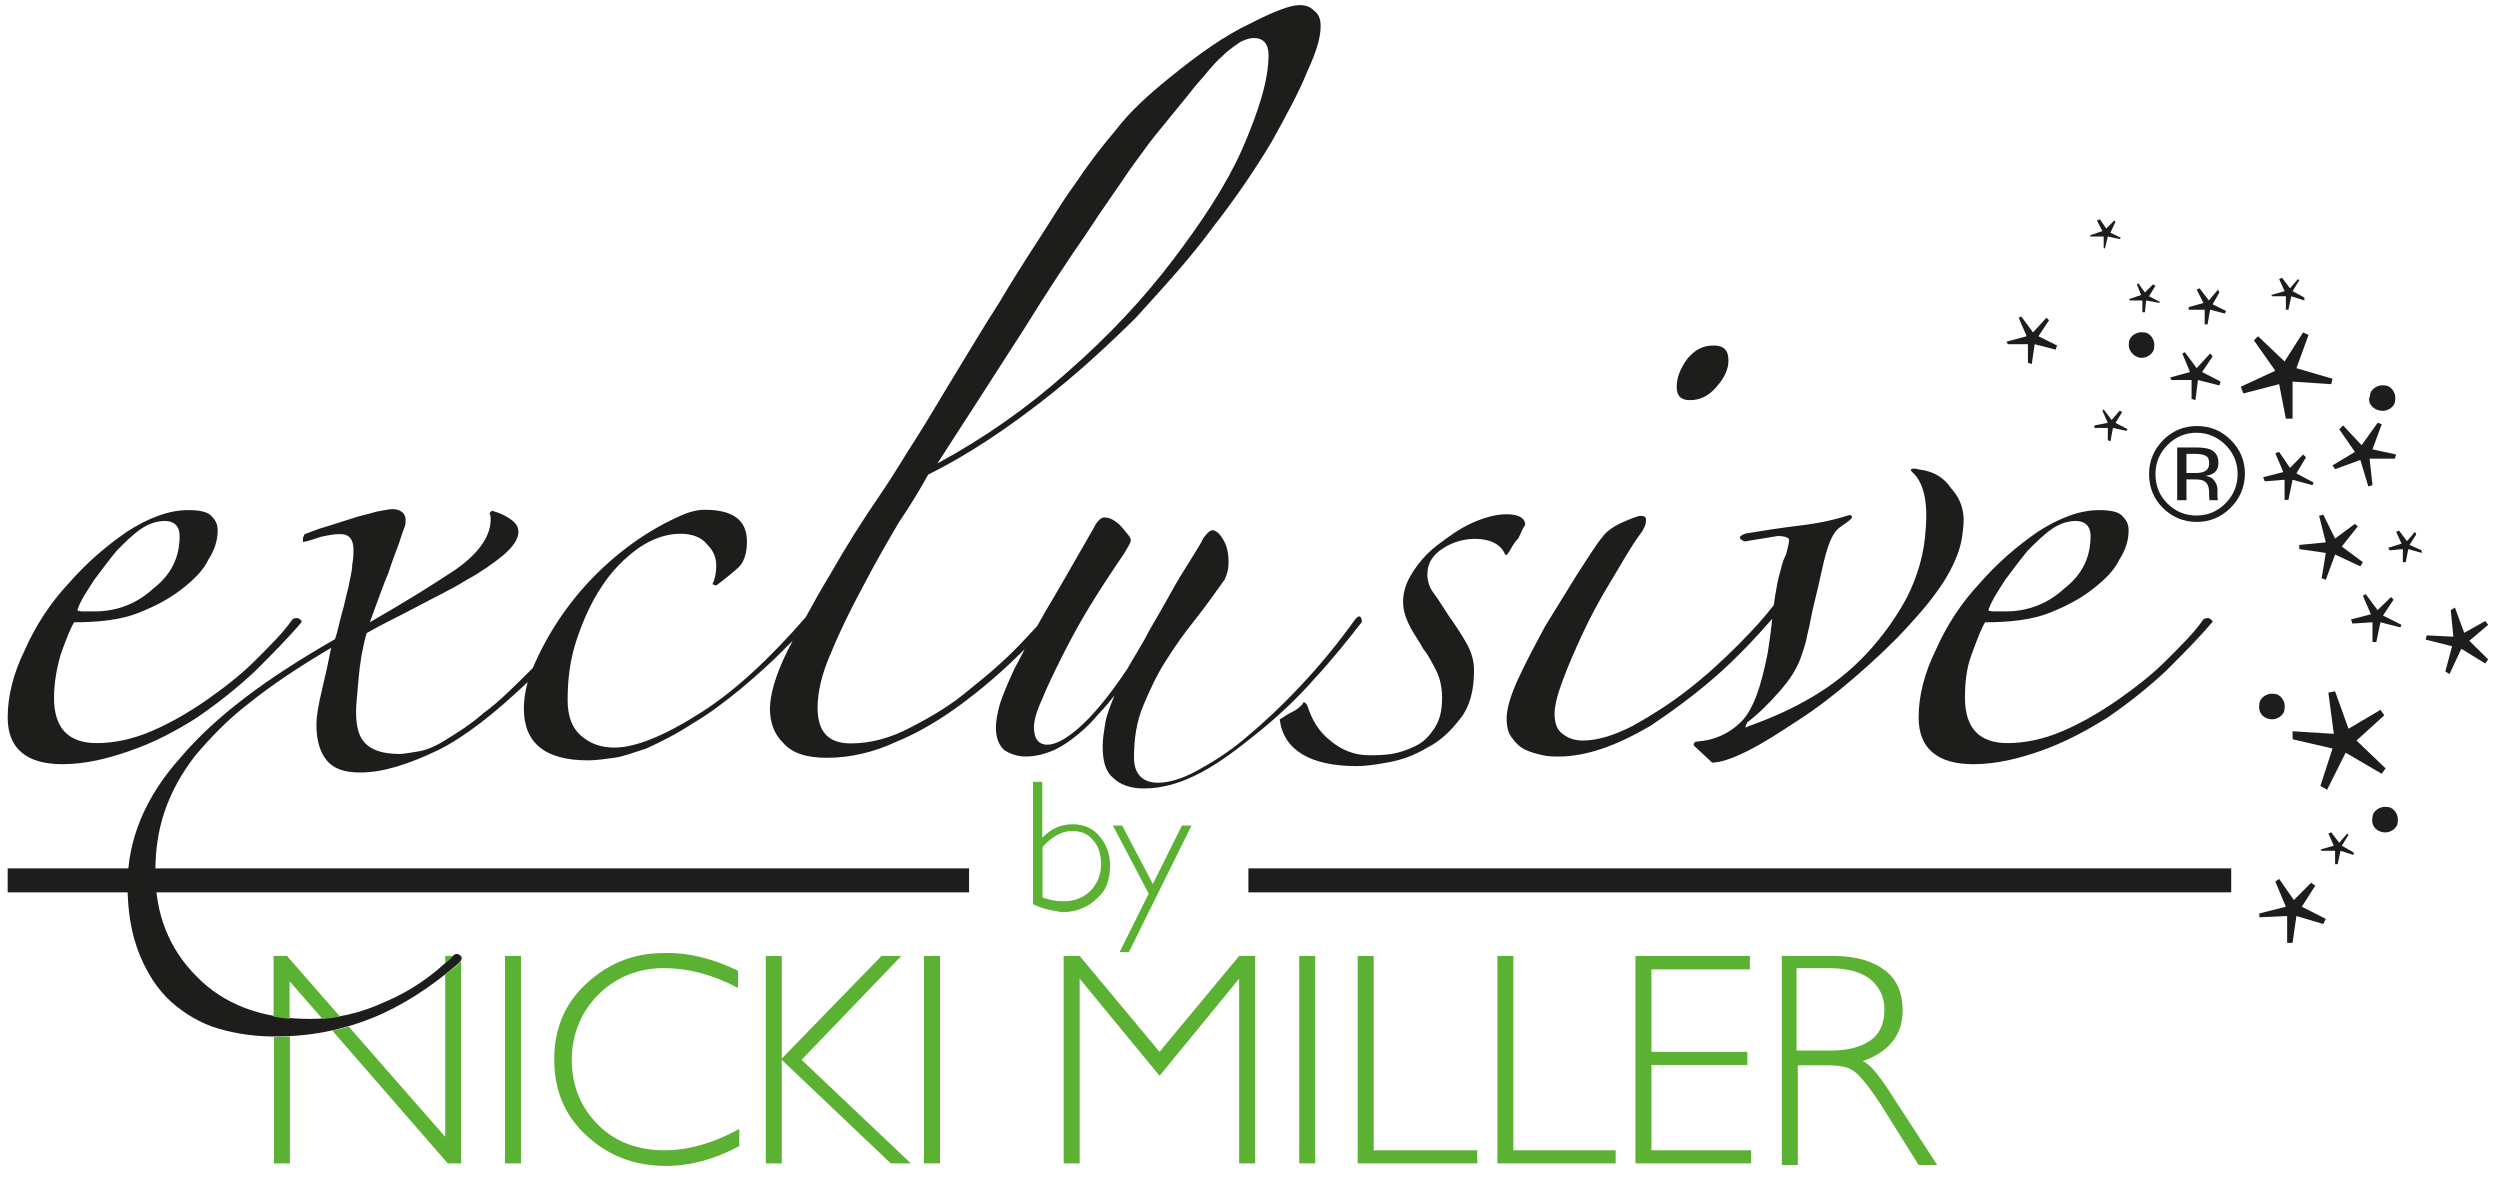 <?xml version="1.0" encoding="utf-8"?>
<!-- Generator: Adobe Illustrator 24.3.0, SVG Export Plug-In . SVG Version: 6.00 Build 0)  -->
<svg version="1.1" id="Ebene_1" xmlns="http://www.w3.org/2000/svg" xmlns:xlink="http://www.w3.org/1999/xlink" x="0px" y="0px"
	 viewBox="0 0 782.2 370.5" style="enable-background:new 0 0 782.2 370.5;" xml:space="preserve">
<style type="text/css">
	.st0{fill:#1D1D1B;}
	.st1{fill:#5BB131;}
	.st2{enable-background:new    ;}
</style>
<path class="st0" d="M693.2,138.9"/>
<polyline class="st0" points="732.7,171 739.3,175.9 738.5,177.2 730.6,173.5 727.7,181.4 726.4,180.9 727.7,173 719.4,171.8 
	719.4,170.5 727.7,169.7 725.6,161.4 726.9,161 730.6,168.5 736.8,163.9 737.7,164.7 732.7,171 "/>
<polyline class="st0" points="718.5,115.2 729.8,118.5 729.4,120.2 717.3,119.4 717.3,131 715.2,131 713.1,120.2 701.9,123.1 
	701.1,121 711.9,116 705.2,106.5 706.5,105.2 714.8,113.1 720.6,104 722.3,104.8 718.5,115.2 "/>
<rect x="158" y="299.1" class="st1" width="5" height="64.9"/>
<path class="st1" d="M230.9,303.7v5.4c-7.9-4.2-15.8-6.2-23.3-6.2c-7.9,0-15,2.9-20.4,8.3c-5.4,5.4-8.3,12.5-8.3,20.4
	c0,8.3,2.9,15,8.3,20.4c5.4,5.4,12.5,7.9,20.8,7.9c7.1,0,15-2.1,23.3-6.7v5.4c-7.9,4.2-15.4,6.2-22.9,6.2c-10,0-18.3-3.3-25-9.6
	c-6.7-6.2-10-14.1-10-23.7c0-9.6,3.3-17.5,10-23.7c6.7-6.2,14.6-9.6,24.1-9.6C215.1,297.9,223,299.9,230.9,303.7"/>
<polyline class="st1" points="282,299.1 250.8,331.6 285,364 278.7,364 244.6,331.6 244.6,364 239.6,364 239.6,299.1 244.6,299.1 
	244.6,331.2 275.8,299.1 282,299.1 "/>
<rect x="289.1" y="299.1" class="st1" width="5" height="64.9"/>
<polyline class="st1" points="362.8,329.1 387.7,299.1 392.7,299.1 392.7,364 387.7,364 387.7,306.2 362.8,336.6 337.8,306.2 
	337.8,364 332.8,364 332.8,299.1 337.8,299.1 362.8,329.1 "/>
<rect x="406.5" y="299.1" class="st1" width="5" height="64.9"/>
<polyline class="st1" points="429.8,299.1 429.8,359.9 462.2,359.9 462.2,364 424.8,364 424.8,299.1 429.8,299.1 "/>
<polyline class="st1" points="473.5,299.1 473.5,359.9 505.5,359.9 505.5,364 468.5,364 468.5,299.1 473.5,299.1 "/>
<polyline class="st1" points="547.5,299.1 547.5,303.3 516.7,303.3 516.7,329.1 546.7,329.1 546.7,333.2 516.7,333.2 516.7,359.9 
	547.9,359.9 547.9,364 511.7,364 511.7,299.1 547.5,299.1 "/>
<path class="st1" d="M557.1,299.1h16.6c7.1,0,12.5,1.7,16.2,4.6c3.7,2.9,5.4,7.1,5.4,12.5c0,7.5-4.2,12.9-12.5,15.8
	c2.1,0.8,5,4.2,8.7,10l14.6,22.5h-5.8l-11.2-17.9c-3.7-5.8-6.7-9.6-8.7-11.2c-2.1-1.7-5-2.1-9.2-2.1h-8.7v31.2h-5v-65.3
	 M562.1,303.3v25.4h10.8c5.4,0,9.6-1.2,12.5-3.3c2.9-2.1,4.2-5.4,4.2-9.6s-1.7-7.1-4.6-9.6c-2.9-2.1-7.1-3.3-12.9-3.3h-10V303.3z"/>
<polyline class="st0" points="753.9,170.5 757.7,172.2 757.7,173 753.5,171.8 752.7,175.9 751.8,175.9 751.8,171.8 747.7,172.2 
	747.2,171.4 751.4,170.1 749.7,166.4 750.6,166 753.1,169.3 755.6,166.4 756,167.2 753.9,170.5 "/>
<rect x="2.4" y="271.7" class="st0" width="300.8" height="7.5"/>
<path class="st1" d="M323.2,282.9v-38.3h2.9v17.5c2.9-2.9,5.8-4.2,9.6-4.2c3.3,0,6.2,1.2,8.3,3.7s3.3,5.4,3.3,9.2
	c0,4.6-1.2,7.9-4.2,10.4c-2.5,2.5-6.2,4.2-10.8,4.2C329.9,285,326.6,284.6,323.2,282.9 M326.2,265v15.8c2.1,0.8,4.2,1.2,6.7,1.2
	c3.3,0,6.2-1.2,8.3-3.3c2.1-2.1,3.3-5,3.3-8.3c0-2.9-0.8-5.8-2.5-7.5c-1.7-2.1-3.7-2.9-6.7-2.9C332.4,260,329.1,261.7,326.2,265z"/>
<polyline class="st1" points="372.8,258.3 353.2,297.9 350.3,297.9 359.4,279.6 348.2,258.3 351.1,258.3 360.7,276.6 369.8,258.3 
	372.8,258.3 "/>
<rect x="390.6" y="271.7" class="st0" width="307.5" height="7.5"/>
<polyline class="st0" points="741.4,143.5 742.3,151.8 741,152.2 738.5,143.9 730.6,146.8 729.8,145.6 736.8,141.4 731.9,134.3 
	733.1,133.1 738.9,139.3 743.9,132.3 745.2,132.7 742.3,140.6 749.7,142.2 749.3,143.5 741.4,143.5 "/>
<path class="st0" d="M745.6,260.4c2.1,0.4,4.6-1.2,4.6-3.3c0.4-2.1-1.2-4.6-3.3-4.6c-2.1-0.4-4.6,1.2-4.6,3.3
	C741.8,257.9,743.1,260,745.6,260.4"/>
<polyline class="st0" points="737.3,231.7 746.4,240.4 745.2,242.1 733.9,235.5 728.1,247.1 726,245.9 729.8,234.2 717.3,231.3 
	717.3,228.8 730.2,229.6 728.5,216.7 730.6,216.3 734.8,228 744.8,222.1 746,223.8 737.3,231.7 "/>
<polyline class="st0" points="772.6,200.5 778.5,206.3 777.6,207.6 770.1,203 766.4,210.9 765.1,210.1 767.2,202.2 758.9,200.1 
	759.3,198.8 767.6,199.2 766.8,190.9 768.1,190.1 771,198 777.6,194.3 778.5,195.5 772.6,200.5 "/>
<path class="st0" d="M710.2,225c2.1,0.4,4.6-1.2,4.6-3.3c0.4-2.1-1.2-4.6-3.3-4.6c-2.1-0.4-4.6,1.2-4.6,3.3
	C706.5,222.6,707.7,224.6,710.2,225"/>
<path class="st0" d="M669.4,111.9c2.1,0.4,4.6-1.2,4.6-3.3c0.4-2.1-1.2-4.6-3.3-4.6c-2.1-0.4-4.6,1.2-4.6,3.3
	C665.7,109.4,667.4,111.5,669.4,111.9"/>
<path class="st0" d="M744.8,128.5c2.1,0.4,4.6-1.2,4.6-3.3c0.4-2.1-1.2-4.6-3.3-4.6c-2.1-0.4-4.6,1.2-4.6,3.3
	C740.6,126,742.3,128.1,744.8,128.5"/>
<polyline class="st0" points="720.2,283.7 727.7,287.5 726.9,289.1 718.5,286.6 717.3,295 715.6,295 715.6,286.6 706.9,287 
	706.9,285.8 715.2,283.7 711.9,275.8 713.1,275 717.7,281.6 723.1,276.2 724.4,277.1 720.2,283.7 "/>
<polyline class="st0" points="745.6,192.6 751.4,195.5 751,196.3 744.8,194.7 743.5,200.9 742.3,200.9 742.3,194.7 736,195.1 
	735.6,193.8 741.8,192.2 739.3,186.4 740.2,185.9 743.9,190.9 748.1,186.8 748.9,187.6 745.6,192.6 "/>
<polyline class="st0" points="689,116.4 694.8,119.4 694.4,120.6 687.7,118.9 686.9,125.2 685.7,124.8 685.7,118.9 679.4,118.9 
	679,118.1 685.2,116.4 682.8,110.6 683.6,110.2 687.3,115.2 691.5,110.6 692.3,111.5 689,116.4 "/>
<polyline class="st0" points="637.8,105.2 643.6,108.1 643.2,109.4 636.6,107.7 635.7,113.9 634.5,113.5 634.5,107.7 628.2,107.7 
	627.8,106.9 634.1,105.2 631.6,99.4 632.4,99 636.1,104 640.3,99.4 641.1,100.2 637.8,105.2 "/>
<polyline class="st0" points="718.5,148.1 723.9,151 723.5,151.8 717.3,150.1 716,156.4 714.8,156.4 714.8,150.1 708.6,150.6 
	708.1,149.3 714.4,147.7 711.9,141.8 713.1,141.4 716.5,146.4 720.6,142.2 721.5,143.1 718.5,148.1 "/>
<polyline class="st0" points="661.9,132.3 665.7,134.3 665.3,134.8 661.1,133.9 660.3,138.1 659.5,137.7 659.5,133.9 655.3,133.9 
	655.3,133.1 659.5,132.3 657.8,128.5 658.2,128.1 660.7,131.4 663.2,128.5 664,128.9 661.9,132.3 "/>
<polyline class="st0" points="672.4,92.7 675.7,94.4 675.7,94.8 671.5,94 671.1,97.7 670.3,97.7 670.3,94 666.5,94 666.1,93.6 
	669.9,92.3 668.6,89 669,88.6 671.1,91.5 673.6,89 674.4,89.4 672.4,92.7 "/>
<polyline class="st0" points="717.3,91.1 721,93.1 721,94 716.9,92.7 716,96.9 715.2,96.9 715.2,92.7 711,92.7 710.6,92.3 
	714.8,91.1 713.1,87.3 714,86.9 716.5,90.2 719,87.3 719.4,87.7 717.3,91.1 "/>
<polyline class="st0" points="692.3,95.2 696.5,97.3 696.1,98.1 691.5,96.9 690.7,101.5 689.8,101.5 689.8,96.9 684.8,96.9 
	684.8,96.1 689.4,94.8 687.3,90.6 688.2,90.2 691.1,94 694,90.6 694.4,91.5 692.3,95.2 "/>
<polyline class="st0" points="660.3,72.8 663.6,74.4 663.2,74.8 659.5,74 658.6,77.7 658.2,77.7 658.2,74 654,74 654,73.6 
	657.8,72.3 656.1,69 657,68.6 659,71.5 661.5,69 661.9,69.4 660.3,72.8 "/>
<polyline class="st0" points="732.7,264.6 736.4,266.7 736.4,267.5 732.3,266.2 731.4,270.4 730.6,270.4 730.6,266.2 726.4,266.2 
	726,265.8 730.2,264.6 728.5,260.8 729.4,260.4 731.9,263.7 734.4,260.8 734.8,261.2 732.7,264.6 "/>
<g>
	<path class="st0" d="M61.5,224.6c6.7-4.6,12.5-9.2,18.3-14.6c5.4-5.4,10.4-10.4,14.6-15.4c0-0.4-0.4-0.8-1.2-1.2
		c-0.8,0-1.2,0-1.7,0.4c-2.9,4.2-7.1,8.3-11.7,12.9c-4.6,4.6-10,8.7-15.4,12.5c-5.4,3.7-11.2,7.1-17.1,9.6
		c-5.8,2.5-11.7,3.7-17.1,3.7c-8.7,0-13.3-4.6-13.3-14.1c0-4.6,0.8-9.2,2.1-13.7c1.7-4.6,2.9-7.9,4.2-10c7.9,0,14.6-0.8,20-2.9
		c5.4-2.1,10-4.6,13.7-7.5c3.7-2.9,6.7-5.8,8.3-9.2c2.1-3.3,2.9-6.2,2.9-9.2c0-2.1-0.8-3.3-2.1-4.6c-1.2-1.2-3.7-1.7-7.1-1.7
		c-6.2,0-12.5,2.5-19.1,6.7c-6.7,4.6-12.9,10-18.3,16.2c-5.8,6.2-10.4,13.3-13.7,20.8c-3.7,7.5-5.4,14.6-5.4,21.2
		c0,9.6,5.8,14.6,17.1,14.6c7.1,0,14.1-1.7,21.2-4.2C47.8,232.5,54.9,228.8,61.5,224.6z M29.5,181.4c2.5-3.3,4.6-6.2,7.1-9.2
		c2.5-2.5,5-5,7.5-6.7c2.5-1.7,5-2.5,7.5-2.5c2.9,0,4.6,1.7,4.6,4.6c0,6.7-2.5,12.1-8.3,16.6c-5,4.6-11.2,7.1-18.3,7.1
		c-0.8,0-1.7,0-2.9,0c-1.2,0-2.1,0-2.5-0.4C25.3,187.6,27.4,184.7,29.5,181.4z"/>
	<path class="st0" d="M411.5,212.1c5.4-5.8,10.4-12.1,14.6-17.5c0-1.7-0.8-2.5-2.1-0.8c-5.4,7.5-11.2,14.6-17.1,20.8
		c-5.8,6.2-11.7,11.7-17.1,16.2c-5.4,4.6-10.8,7.9-15.4,10.4c-4.6,2.5-8.7,3.7-12.1,3.7c-5,0-7.5-2.9-7.5-7.9
		c0-5.8,0.8-11.2,2.9-16.2c2.1-5,4.2-9.6,7.1-14.1c2.9-4.6,5.8-8.7,9.2-12.9c3.3-4.2,6.2-8.3,9.2-12.5c0.8-1.7,1.2-3.3,1.2-5.4
		c0-2.5-0.4-5-1.7-7.1c-1.2-2.1-2.5-2.9-3.3-2.9c-0.8,0-1.7,0.8-2.9,2.5c-0.8,1.7-2.1,3.7-4.2,7.1c-2.1,3.3-4.2,6.7-6.2,10.4
		c-2.1,3.7-4.2,7.5-6.7,11.7c-2.1,4.2-4.6,7.9-6.7,11.7c-5.8,8.7-10.8,14.6-15,18.3c-4.2,3.7-7.5,5.4-10,5.4c-2.9,0-4.2-2.1-4.2-5.4
		c0-2.1,0.8-5,2.5-8.7c1.7-4.2,3.7-8.3,6.2-13.3c2.5-5,5.4-10.4,8.7-15.8c3.3-5.4,7.1-11.2,10.8-16.6c1.2-2.1,2.1-3.3,2.1-4.2
		s-1.2-2.1-2.9-4.2c-2.1-2.1-3.7-2.9-5.4-2.9c-0.8,0-2.1,0.8-3.3,3.3c-6.2,10.8-11.2,19.6-15.4,26.6c-0.8,1.4-1.6,2.8-2.3,4.1
		c-1.4,1.5-2.8,3-4.3,4.6c-5,5.4-10.8,10.4-16.6,15c-5.8,5-12.1,8.7-18.7,12.1c-6.2,3.3-12.5,5-18.7,5c-7.1,0-10.4-3.7-10.4-11.2
		c0-4.6,1.2-10.4,4.2-17.1c2.9-7.1,6.2-13.7,10-20.8c3.7-7.1,7.5-13.7,11.2-20c4.2-6.2,7.1-11.2,9.2-15c12.5-6.2,24.1-14.1,35-22.5
		c10.8-8.3,20.8-17.5,30-26.6c8.7-9.6,17.1-18.7,24.1-28.3c7.5-9.6,13.3-18.3,18.3-26.6c4.6-8.3,8.7-15.8,11.2-22.1
		c2.9-6.2,4.2-10.8,4.2-14.1c0-2.1-0.4-3.7-2.1-5c-1.2-1.2-2.5-1.7-4.6-1.7c-2.5,0-7.5,1.7-15.4,5.8c-7.9,3.7-16.2,9.6-25.4,17.1
		c-6.7,5.4-12.5,10.8-16.6,16.2c-4.6,5.4-8.7,10.8-12.9,17.1c-3.7,5-7.1,10.8-11.2,17.1s-8.3,12.9-12.5,20
		c-4.6,7.1-8.7,14.1-13.3,21.6c-4.6,7.5-8.7,14.6-12.9,21.2c-2.5,3.7-5.8,9.6-11.2,17.5c-5.4,7.9-10.4,15.8-15.4,24.6
		c-2.7,4.4-5.2,8.9-7.6,13.3c-11.3,13-22,22.9-32.4,29.6c-11.7,7.5-20.8,11.2-27.5,11.2c-4.2,0-7.5-1.2-10.4-3.7
		c-2.9-2.5-4.2-6.2-4.2-11.2c0-6.7,0.8-12.9,2.9-19.1c2.1-6.2,4.6-11.7,7.9-16.6c3.3-5,7.1-8.7,11.2-11.7c4.2-2.9,8.7-4.6,13.3-4.6
		c3.7,0,6.7,1.2,8.3,3.3c2.1,2.1,2.9,4.2,2.9,6.7c0,2.1-0.4,4.2-1.2,5.8l1.2,0.4c3.3-2.5,5.8-4.6,7.1-5.8c1.7-1.7,2.5-4.6,2.5-7.9
		c0-6.7-4.2-10-13.3-10c-1.7,0-4.2,0.4-7.1,1.7c-9.6,4.2-18.7,10.4-27,18.7c-8.3,8.3-15,18.3-19.6,29.1
		c-5.8,5.8-10.8,10.8-15.4,14.1c-4.2,3.7-8.3,6.2-11.7,8.3c-3.3,2.1-6.2,3.3-8.7,3.7c-2.5,0.4-4.6,0.8-5.8,0.8
		c-5.4,0-8.7-1.2-10.8-3.3c-2.1-2.1-2.9-5.4-2.9-10c0-2.1,0.4-5.4,0.8-10.4c0.4-4.6,1.2-9.6,2.5-14.1c5-2.9,10.4-5.4,15.8-8.3
		c5.4-2.9,10.8-5.4,15.4-8.3c4.6-2.5,8.7-5.4,11.7-7.9c2.9-2.5,4.6-5,4.6-7.1s-1.2-3.3-3.3-4.6s-3.7-1.7-5-2.1l-0.8,0.8
		c0.4,0.4,0.4,1.2,0.4,2.1c0,5-3.7,10.4-10.8,15.4c-7.5,5-16.2,10.4-27,16.6c2.5-6.7,4.2-11.7,5.8-15.4c1.2-3.7,2.5-7.1,3.3-9.2
		c0.8-2.5,1.2-3.7,1.7-5c0.4-0.8,0.4-1.7,0.4-2.5c0-2.1-1.7-3.3-4.2-3.3c-1.2,0-2.5,0.4-5,0.8c-2.5,0.8-5,1.2-7.5,2.1
		c-2.5,0.8-5.4,1.7-7.9,2.5c-2.9,0.8-5,1.7-7.1,2.5c0,0.4-0.4,0.8-0.4,1.2c0,0.4,0,0.8,0,1.2c2.1-0.4,4.2-1.2,5.8-1.7
		c2.1-0.4,3.7-0.8,5.8-0.8c2.9,0,4.2,1.7,4.2,5c0,0.8,0,2.5-0.4,4.6c0,2.1-0.8,4.6-1.2,7.1c-0.8,2.9-1.2,5.4-2.1,8.3
		c-0.8,2.9-1.2,5.4-2.1,7.9c-21.2,12.1-37.4,24.1-48.3,37c-11.2,12.5-16.6,25.8-16.6,39.9c0,8.3,1.2,15.4,3.7,21.6
		c2.5,6.2,5.8,11.2,10,15c4.2,3.7,9.2,6.7,14.6,8.3c5.8,1.7,11.7,2.5,17.9,2.5c11.2,0,21.2-2.1,30.4-5.8s18.3-9.6,27-17.1
		c1.2-1.2,1.2-2.1,0.4-2.5c-0.8-0.8-1.7-0.4-2.5,0.4c-5.8,5.8-12.9,10.8-20.8,14.1c-7.9,3.7-15.8,5.4-23.7,5.4
		c-15,0-27-4.6-35.4-13.3c-8.7-8.7-12.9-19.6-12.9-32.5c0-6.7,0.8-12.9,2.9-19.1s5.4-12.1,9.6-17.5c4.6-5.4,10-11.2,17.1-16.6
		c6.7-5.4,15.4-11.2,25.4-17.1c-0.8,4.2-1.7,8.3-2.9,13.3c-1.2,5-1.7,8.3-1.7,10.8c0,5,1.2,8.7,3.3,11.2c2.1,2.5,5.4,3.7,10.4,3.7
		c7.1,0,15-2.5,24.6-7.1c8-4,17.3-11.2,27.8-21.2c-0.8,2.9-1.2,5.7-1.2,8.3c0,10.8,6.7,16.2,20,16.2c2.5,0,5.4-0.4,8.3-0.8
		c2.9-0.4,6.2-1.7,10-2.9c4.6-2.1,9.6-4.6,14.6-7.9c5-2.9,10-6.7,15-10.8c5-4.2,9.6-8.3,14.1-12.9c0.7-0.7,1.4-1.4,2.1-2.1
		c-0.6,1.1-1.1,2.2-1.7,3.3c-3.7,7.5-5.4,13.7-5.4,17.9c0,4.2,1.2,7.9,4.2,10.8c2.9,3.3,7.5,4.6,13.7,4.6c7.1,0,14.6-1.7,21.6-5
		c7.1-2.9,14.1-7.1,20.8-12.1c6.7-5,12.9-10.4,18.7-16.2c0.2-0.2,0.5-0.5,0.7-0.7c-1.1,2.2-2.2,4.3-3.2,6.1
		c-2.1,4.6-3.7,8.3-4.6,11.2c-0.8,2.9-1.2,5.4-1.2,7.1c0,3.3,0.8,5.4,2.5,7.1c1.7,1.2,4.2,2.1,6.7,2.1c3.3,0,6.2-0.8,9.2-2.1
		c2.5-1.2,5-2.9,7.5-5c2.5-2.1,4.6-4.2,6.2-6.2c2.1-2.1,3.7-4.2,5-5.8c-1.2,2.9-2.5,6.2-2.9,8.7c-0.4,2.5-0.8,5-0.8,7.1
		c0,4.6,0.8,7.9,3.3,10c2.1,2.1,5.4,3.3,9.6,3.3c5.8,0,11.7-1.7,17.9-5c6.2-3.3,12.1-7.9,18.3-12.9
		C400.2,223.8,406,218.4,411.5,212.1z M320.3,103.1c7.5-12.1,14.1-22.1,19.6-30c5.4-8.3,10-14.6,13.3-19.6c3.7-5,6.2-8.7,8.3-11.2
		c5-6.2,9.2-11.2,12.5-15.4c3.3-3.7,5.8-7.1,8.3-9.2c2.5-2.5,4.6-3.7,5.8-4.6c1.7-0.8,2.9-1.2,4.2-1.2c2.9,0,4.6,1.7,4.6,5.4
		c0,7.5-2.9,17.1-8.3,29.5c-5,11.2-12.5,22.5-21.6,34.5s-20,23.7-32.9,35c-12.5,11.2-26.2,20.8-40.8,28.7
		C303.7,128.9,312.8,114.8,320.3,103.1z"/>
	<path class="st0" d="M472.2,172.6c0.8-1.2,1.2-2.5,2.9-4.2c0.8-1.7,1.2-2.9,2.1-4.2c0-2.1-2.1-3.3-5.8-3.3s-7.5,1.2-11.2,2.9
		c-3.7,1.7-7.1,4.2-10.4,6.7c-3.3,2.5-5.8,5.4-7.9,8.7c-2.1,3.3-2.9,6.2-2.9,9.2c0,2.5,0.8,5,2.1,7.5c1.2,2.5,2.9,4.6,4.2,7.1
		c1.7,2.1,2.9,4.6,4.2,7.1c1.2,2.5,1.7,5.4,1.7,8.3c0,4.2-0.8,7.1-2.5,9.6c-1.7,2.5-3.3,4.2-5.8,5.4c-2.5,1.2-5,2.1-7.5,2.5
		c-2.9,0.4-5,0.4-7.1,0.4c-4.6,0-8.7-1.7-12.1-4.6c-3.7-2.9-5.8-6.7-7.1-10.8c-0.4-0.8-0.8-1.2-1.2-1.2c-0.4,0.8-1.7,2.1-3.3,2.9
		c-1.7,0.8-2.9,1.7-4.2,2.5c1.2,9.6,9.6,14.6,24.1,14.6c2.5,0,5.8-0.4,10-1.2s7.9-2.1,12.1-4.6c4.2-2.1,7.5-5.4,10.4-9.2
		c2.9-3.7,4.2-8.7,4.2-15c0-2.9-0.8-5.8-2.5-8.7c-1.7-2.9-3.3-5.4-5.4-8.3c-2.1-3.3-3.7-5.8-5-7.5c-1.2-1.7-1.7-3.7-1.7-5.4
		c0-3.7,1.7-6.2,5-8.3c3.3-2.1,6.7-2.9,10-2.9c4.6,0,7.9,1.7,9.2,4.6C471,173.9,471.4,173.9,472.2,172.6z"/>
	<path class="st0" d="M528.8,125.2c2.9,0,5.8-1.2,8.3-4.2c2.5-2.9,3.7-5.4,3.7-8.3c0-3.3-1.7-4.6-4.6-4.6c-3.3,0-5.8,1.2-8.3,4.2
		c-2.1,2.9-3.3,5.8-3.3,8.7C524.6,123.9,525.9,125.2,528.8,125.2z"/>
	<path class="st0" d="M614.1,166.4c0.8-5.4,0-9.6-3.7-13.7c-2.1-3.3-5.8-5.4-10-5.8c-1.2-0.4-2.1-0.4-2.5,0c0,0.4,0,0.4,0.4,0.8
		c3.3,2.9,5,8.7,4.2,17.9c-0.4,7.5-2.5,14.6-5.8,21.2c-3.3,6.2-7.5,12.1-12.5,17.5c-5,5.4-10.8,10-17.1,13.7
		c-6.2,3.7-12.9,6.7-20,9.2c-1.2,0.8-1.2,0.4-0.4-1.2c3.3-2.5,6.7-5.8,10-9.6c3.3-3.7,5.8-7.5,7.1-11.7c0.4-1.2,1.2-3.3,1.7-6.2
		c0.8-2.9,1.2-6.2,2.1-9.6c0.8-3.3,1.7-7.1,2.5-10.8c0.8-3.7,1.7-7.1,2.9-9.6c0.8-1.7,1.7-2.9,2.9-3.7c1.2-0.8,2.5-1.7,3.3-2.5
		c0.4-0.4,0.4-0.8-0.4-1.2c-3.7,1.2-8.7,2.5-15.4,3.3c-6.7,0.8-12.1,1.7-17.1,2.5c-2.5,0.8-2.5,1.7-0.4,2.5l10.4-1.7
		c1.7,0,2.9,0.4,3.3,0.8c0.4,0.4,0,2.1-0.8,5c-0.4,0.8-1.2,2.5-1.7,5c-0.8,2.5-1.2,5-1.7,7.9c-0.1,1-0.3,1.9-0.4,2.9c0,0,0,0,0,0
		c-2.5,3.3-6.2,7.5-11.2,12.5c-5,5-10,9.6-15.8,14.1c-5.4,4.2-11.2,7.9-17.1,11.2c-5.8,2.9-10.8,4.6-15.8,4.6
		c-2.5,0-4.6-0.8-6.2-2.1c-1.7-1.2-2.5-3.3-2.5-6.2c0-2.5,0.8-5.8,2.5-10.4c1.7-4.6,3.7-9.2,6.2-14.6c2.5-5.4,5.4-10.8,8.7-16.2
		c3.3-5.4,6.2-10.8,9.6-15.4c0.4-0.4,0.8-1.2,1.2-2.1c0.4-0.8,0.4-1.7,0.4-2.1c0-0.8-0.4-1.2-1.7-1.2c-0.8,0-2.9,0.8-5.8,2.1
		s-5,2.9-6.2,4.6c-2.1,2.5-4.6,6.7-7.9,11.7c-3.3,5.4-6.7,10.8-10,16.2c-2.9,5.4-5.8,10.8-8.3,16.2c-2.5,5.4-3.7,9.6-3.7,12.5
		c0,2.5,0.4,4.6,1.7,6.2c1.2,1.7,2.5,2.9,4.2,3.7c1.7,0.8,3.3,1.2,5.4,1.7c1.7,0.4,3.7,0.4,5,0.4c4.2,0,8.7-0.8,13.7-2.5
		s10-4.2,15-7.1c6.2-4.2,13.3-9.2,20.8-15.8c6.4-5.7,12.1-11.7,17.3-17.7c-0.1,0.6-0.2,1.2-0.2,1.9c-0.4,3.3-0.8,6.2-1.2,8.7
		c-2.1,10.8-4.6,17.9-8.3,21.6c-3.7,3.7-8.3,5.8-13.7,6.2c-0.8,0-1.2,0.4-1.2,1.2l5.8,5.4c2.5,0,6.2-1.2,11.2-3.7
		c5-2.5,10-5.8,15.8-9.6c5.8-3.7,11.7-8.3,17.5-13.3c5.8-5,11.2-10,16.2-15.4c5-5.4,9.2-10.4,12.5-15.8
		C612,175.5,613.7,171,614.1,166.4z"/>
	<path class="st0" d="M691.1,193.4c-0.8,0-1.2,0-1.7,0.4c-2.9,4.2-7.1,8.3-11.7,12.9c-4.6,4.6-10,8.7-15.4,12.5
		c-5.4,3.7-11.2,7.1-17.1,9.6c-5.8,2.5-11.7,3.7-17.1,3.7c-8.7,0-13.3-4.6-13.3-14.1c0-4.6,0.4-9.2,2.1-13.7c1.7-4.6,2.9-7.9,4.2-10
		c7.9,0,14.6-0.8,20-2.9c5.4-2.1,10-4.6,13.7-7.5c3.7-2.9,6.7-5.8,8.3-9.2c2.1-3.3,2.9-6.2,2.9-9.2c0-2.1-0.8-3.3-2.1-4.6
		c-1.2-1.2-3.7-1.7-7.1-1.7c-6.2,0-12.5,2.5-19.1,6.7c-6.7,4.6-12.9,10-18.3,16.2c-5.8,6.2-10.4,13.3-13.7,20.8
		c-3.7,7.5-5.4,14.6-5.4,21.2c0,9.6,5.8,14.6,17.1,14.6c7.1,0,14.1-1.7,21.2-4.2c7.1-2.5,14.1-6.2,20.8-10.4
		c6.7-4.6,12.5-9.2,18.3-14.6c5.4-5.4,10.4-10.4,14.6-15.4C692.3,194.3,691.9,193.8,691.1,193.4z M627.4,181.4
		c2.5-3.3,4.6-6.2,7.1-9.2c2.5-2.5,5-5,7.5-6.7c2.5-1.7,5-2.5,7.5-2.5c2.9,0,4.6,1.7,4.6,4.6c0,6.7-2.5,12.1-8.3,16.6
		c-5,4.6-11.2,7.1-18.3,7.1c-0.8,0-1.7,0-2.9,0c-1.2,0-2.1,0-2.5-0.4C623.3,187.6,625.3,184.7,627.4,181.4z"/>
</g>
<g>
	<path class="st1" d="M89.8,299.1h-4.2v19c1.6,0.3,3.3,0.5,5,0.7V307l10.3,11.8c1.8-0.1,3.7-0.4,5.5-0.7L89.8,299.1z"/>
	<path class="st1" d="M144.3,299.5v-0.4h-0.4C144.1,299.2,144.2,299.3,144.3,299.5z"/>
	<path class="st1" d="M86.1,324.5c-0.1,0-0.3,0-0.4,0V364h5v-39.7C89.1,324.4,87.6,324.5,86.1,324.5z"/>
	<path class="st1" d="M143.5,301.6c-1.4,1.2-2.8,2.2-4.2,3.3v50.8l-30.2-34.5c-1.7,0.5-3.4,0.9-5.1,1.3l36.1,41.5h4.2v-63.6
		C144.2,300.8,143.9,301.2,143.5,301.6z"/>
	<path class="st1" d="M141.4,299.5c0.2-0.2,0.3-0.3,0.5-0.4h-2.6v2.3C140,300.8,140.7,300.2,141.4,299.5z"/>
</g>
<g class="st2">
	<path class="st0" d="M697.9,158.9c-2.9,2.9-6.5,4.4-10.6,4.4c-4.1,0-7.7-1.5-10.6-4.4c-2.9-2.9-4.3-6.5-4.3-10.6
		c0-4.1,1.5-7.6,4.4-10.6c2.9-2.9,6.4-4.4,10.6-4.4c4.2,0,7.7,1.5,10.6,4.4c2.9,2.9,4.4,6.4,4.4,10.6
		C702.3,152.5,700.8,156,697.9,158.9z M678.2,139.2c-2.5,2.5-3.8,5.6-3.8,9.1c0,3.6,1.2,6.7,3.7,9.2c2.5,2.5,5.5,3.8,9.1,3.8
		s6.6-1.3,9.1-3.8c2.5-2.5,3.8-5.6,3.8-9.2c0-3.6-1.3-6.6-3.8-9.1c-2.5-2.5-5.6-3.8-9.1-3.8C683.7,135.4,680.7,136.7,678.2,139.2z
		 M687,140c2,0,3.5,0.2,4.5,0.6c1.7,0.7,2.6,2.1,2.6,4.2c0,1.5-0.5,2.6-1.6,3.3c-0.6,0.4-1.4,0.6-2.4,0.8c1.3,0.2,2.2,0.7,2.8,1.6
		c0.6,0.9,0.9,1.7,0.9,2.5v1.2c0,0.4,0,0.8,0,1.2c0,0.4,0.1,0.7,0.1,0.9l0.1,0.2h-2.7c0-0.1,0-0.1,0-0.2c0-0.1,0-0.1,0-0.2l-0.1-0.5
		v-1.3c0-1.9-0.5-3.2-1.6-3.8c-0.6-0.4-1.7-0.5-3.2-0.5h-2.3v6.5h-2.9V140H687z M690.1,142.6c-0.7-0.4-1.9-0.6-3.5-0.6h-2.5v6h2.6
		c1.2,0,2.1-0.1,2.8-0.4c1.1-0.4,1.7-1.3,1.7-2.6C691.2,143.8,690.9,143,690.1,142.6z"/>
</g>
</svg>
